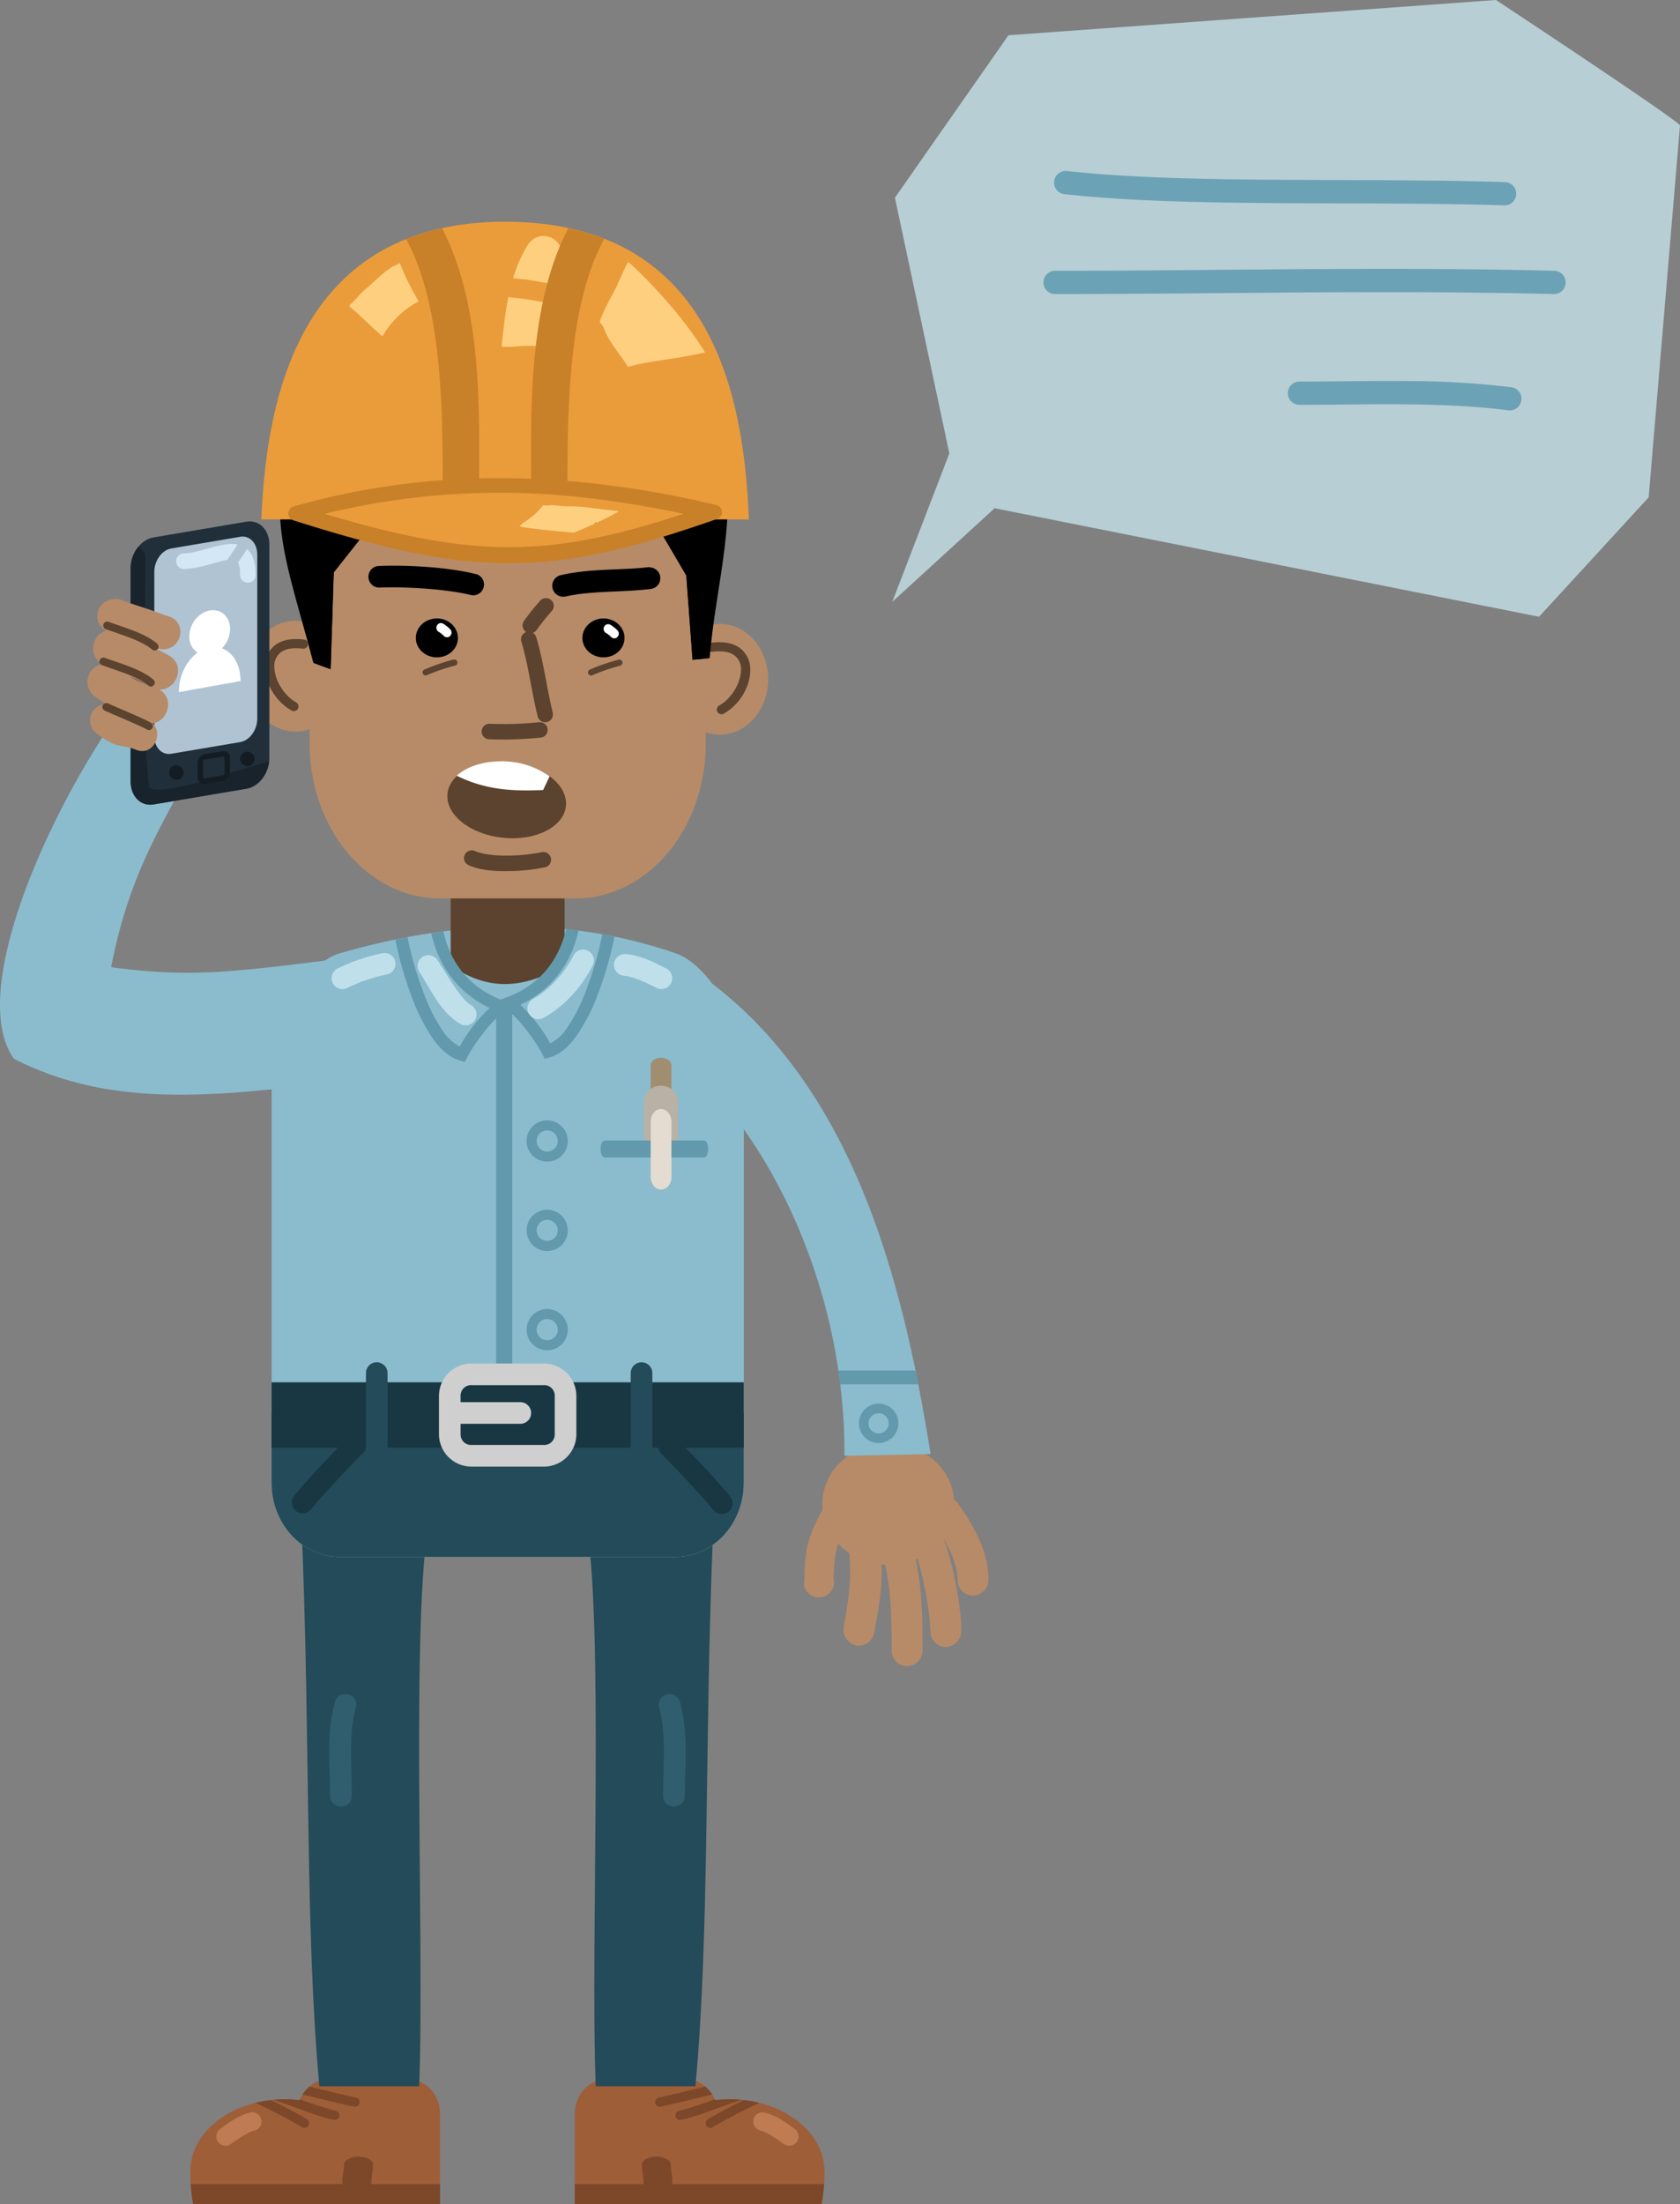 <svg id="Layer_1" data-name="Layer 1" xmlns="http://www.w3.org/2000/svg" viewBox="0 0 693.03 909"><rect x="0" y="0" width="693.03" height="909" fill="#808080" stroke="none"/><defs><style>.cls-1{fill:#b78b67;}.cls-2{fill:#8abcce;}.cls-3{fill:#6399ac;}.cls-4{fill:#b7ced4;}.cls-5{fill:#6ca2b5;}.cls-6{fill:#9e5e38;}.cls-7{fill:#244b59;}.cls-8{fill:#315e6e;}.cls-9{fill:#7c4829;}.cls-10{fill:#bf7b52;}.cls-11{fill:#5b432f;}.cls-12{fill:#bfe0eb;}.cls-13{fill:#193742;}.cls-14{fill:#a18e71;}.cls-15{fill:#b9b1a5;}.cls-16{fill:#cfcfcf;}.cls-17{fill:#fff;}.cls-18{fill:#e4dcd1;}.cls-19{fill:#ea9c3b;}.cls-20{fill:#ffcf80;}.cls-21{fill:#c88129;}.cls-22{fill:#202f3a;}.cls-23{fill:#afc3d2;}.cls-24{fill:#18232b;}.cls-25{fill:#d4e7f4;}.cls-26{fill:#131c22;}</style></defs><g id="g12061"><g id="g11673"><ellipse id="ellipse11675" class="cls-1" cx="366.44" cy="620.32" rx="27.21" ry="25.08"/><path id="path11677" class="cls-2" d="M1034.5,468.88c74.31,43.9,95,135.84,106.12,204.8l-35.55.73c.54-67-29.91-139-82.45-176.45l11.88-29.08Z" transform="translate(-756.73 -74)"/><path id="path11679" class="cls-1" d="M1125.54,702.77a6.39,6.39,0,0,1,6.23,4.54c5.35,15.64,5.53,31.61,5.53,47a6.38,6.38,0,1,1-12.74.2v-.2c0-15.18-.34-29.43-4.76-42.33a6.9,6.9,0,0,1,3.69-8.73,6.07,6.07,0,0,1,2-.44Z" transform="translate(-756.73 -74)"/><path id="path11681" class="cls-1" d="M1114.09,700.35a6.52,6.52,0,0,1,3.74,4c5.06,14.59,1.63,31.85-.52,42.88a6.44,6.44,0,0,1-7.47,5.39,6.68,6.68,0,0,1-5-7.89.51.51,0,0,1,0-.13c2.07-10.63,4.13-26.58,1-35.48a7,7,0,0,1,3.66-8.77A6,6,0,0,1,1114.09,700.35Z" transform="translate(-756.73 -74)"/><path id="path11683" class="cls-1" d="M1138.87,700.08a6.27,6.27,0,0,1,4.9,3.5c3.41,6.6,5.55,15.22,7.13,23.34s2.45,15.08,2.39,19.6a6.68,6.68,0,0,1-6.46,6.76,6.47,6.47,0,0,1-6.28-6.76h0a120.8,120.8,0,0,0-2.14-16.7c-1.44-7.44-3.7-15.48-5.84-19.63A7.05,7.05,0,0,1,1135,701a6.07,6.07,0,0,1,3.86-.87Z" transform="translate(-756.73 -74)"/><path id="path11685" class="cls-1" d="M1147.93,691.43a6.33,6.33,0,0,1,4,2.65c5.86,8.33,12.37,18.68,12.56,31.21a6.52,6.52,0,0,1-6.18,6.75,6.38,6.38,0,0,1-6.56-6.26v-.18c-.12-7.83-4.74-16.13-10.19-23.88a6.61,6.61,0,0,1,1.36-9.11A6.34,6.34,0,0,1,1147.93,691.43Z" transform="translate(-756.73 -74)"/><path id="path11687" class="cls-1" d="M1102.37,692.19a6.24,6.24,0,0,1,5.3,9.34c-6,6.52-6.71,14.41-7.13,23.39a6.24,6.24,0,1,1-12.11,3c.71-11.86-.65-16.67,8.32-32.46A6.24,6.24,0,0,1,1102.37,692.19Z" transform="translate(-756.73 -74)"/><path id="path11689" class="cls-3" d="M1119.18,652.88a8.13,8.13,0,1,1-8.12,8.13A8.15,8.15,0,0,1,1119.18,652.88Zm0,4a4.15,4.15,0,1,0,4.14,4.15A4.11,4.11,0,0,0,1119.18,656.86Z" transform="translate(-756.73 -74)"/><path id="path11691" class="cls-3" d="M1134.35,639.21c.39,1.91.8,3.84,1.17,5.73h-32.17c-.23-1.91-.5-3.82-.78-5.73Z" transform="translate(-756.73 -74)"/></g><path id="path11055" class="cls-2" d="M828.94,348a16,16,0,0,0-14.24,7.94c-32.74,40.95-73.11,125.4-52.22,154.72,38.09,19.49,78.81,16.23,129,10,21.62-2.28,22.53-53.82,1-50.7-40.92,5.12-58.47,7.21-89.91,2.92,6.54-33.12,16.9-54.18,40.35-93.14,6.52-10.49-1.61-31.37-14-31.7Z" transform="translate(-756.73 -74)"/><g id="g12050"><path id="path11261-7" class="cls-4" d="M1449.76,125.69c-2.42-3.23-75.92-51.69-75.92-51.69l-201.1,14.54-46.84,67,26.65,125.18,239.06,47.65,45.23-49.26Z" transform="translate(-756.73 -74)"/><path id="path11263-6" class="cls-4" d="M1171.66,279.39l-46.84,42.81,32.3-84Z" transform="translate(-756.73 -74)"/><path id="path11265-4" class="cls-5" d="M1196.84,144.56a1.84,1.84,0,0,1,.33,0c48.92,5.43,121.95,2.62,180.09,4.54a4.8,4.8,0,1,1-.13,9.59h-.19c-57.56-1.9-130.52,1-180.83-4.59a4.8,4.8,0,1,1,.72-9.57Zm97.4,40.45c34.11-.23,68.45-.22,103.55.67a4.8,4.8,0,0,1,0,9.6h-.27c-69.89-1.78-136.92,0-205.47,0a4.8,4.8,0,0,1-.13-9.6h.13C1226.26,185.67,1260.14,185.23,1294.24,185Zm42,46.13a372.74,372.74,0,0,1,43.8,2.54,4.8,4.8,0,1,1-1.21,9.52c-27.93-3.54-57.12-2.24-86.2-2.24a4.8,4.8,0,0,1-.13-9.59h.13c14.39,0,29-.35,43.61-.23Z" transform="translate(-756.73 -74)"/></g><g id="g11725"><g id="g11727"><path id="path11729" class="cls-6" d="M924.87,931.45c7.41,0,13.37,6.38,13.37,14.3v36.87c0,.13,0,.25,0,.38H836.41a71.48,71.48,0,0,1-1.18-13.5c0-16.42,17.46-29.72,39-29.72a48.32,48.32,0,0,1,6.14.39,13.35,13.35,0,0,1,12.31-8.72Z" transform="translate(-756.73 -74)"/><path id="path11731" class="cls-7" d="M934,699.41c-8.07,41.75-2.05,174.85-4.35,235H888.48c-6-64.9-3.64-142.78-7.31-229.51Z" transform="translate(-756.73 -74)"/><path id="path11733" class="cls-8" d="M899.13,772.64a4.46,4.46,0,0,1,4.36,5.7c-3,10.94-1.66,23-1.66,36.14.08,6-9,6-8.92,0,0-12.46-1.62-25.38,2-38.5A4.45,4.45,0,0,1,899.13,772.64Z" transform="translate(-756.73 -74)"/><path id="path11735" class="cls-9" d="M938.24,974.78v7.84c0,.13,0,.25,0,.38H836.41a65.8,65.8,0,0,1-1-8.22Z" transform="translate(-756.73 -74)"/><path id="path11737" class="cls-9" d="M884.37,934.55c6.38,1.54,13,3.2,19.22,4.53a1.91,1.91,0,1,1-.79,3.74h0c-7-1.49-14.3-3.35-21.24-5A14.1,14.1,0,0,1,884.37,934.55Zm-10.13,5.23a48.32,48.32,0,0,1,6.14.39l.16-.39a120,120,0,0,0,14.72,4.77,1.91,1.91,0,0,1-.86,3.73c-8.82-2-17-5.88-25-8.26q2.4-.24,4.89-.24Zm-5.79.32c5,2.45,10,5,14.81,7.9a1.91,1.91,0,1,1-1.84,3.35l-.12-.07a205.58,205.58,0,0,0-19.18-10,49.49,49.49,0,0,1,6.33-1.15Z" transform="translate(-756.73 -74)"/><path id="path11739" class="cls-10" d="M860.91,945.16a3.82,3.82,0,0,1,.75,7.54c-2.78.71-6.65,3.37-9.66,5.52a3.82,3.82,0,0,1-4.45-6.22c2.92-2.08,7.13-5.41,12.22-6.71a4,4,0,0,1,1.14-.13Z" transform="translate(-756.73 -74)"/><path id="path11741" class="cls-9" d="M904.7,963.46c3.28,0,5.91,1.49,5.86,3.28,0,3.52-1,6.54-.54,8.91.39,1.78-1.94,3.38-5.2,3.6s-6.23-1.06-6.62-2.83c0,0,0-.07,0-.11-.68-3.64.47-6.84.47-9.57,0-1.79,2.58-3.26,5.87-3.28Z" transform="translate(-756.73 -74)"/></g><g id="g11743"><path id="path11745" class="cls-6" d="M1007.22,931.45c-7.41,0-13.37,6.38-13.37,14.3v36.87c0,.13,0,.25,0,.38h101.81a71.48,71.48,0,0,0,1.18-13.5c0-16.42-17.46-29.72-39-29.72a48.32,48.32,0,0,0-6.14.39,13.35,13.35,0,0,0-12.31-8.72Z" transform="translate(-756.73 -74)"/><path id="path11747" class="cls-7" d="M998.13,699.41c8.07,41.75,2,174.85,4.35,235h41.13c6-64.9,3.64-142.78,7.31-229.51Z" transform="translate(-756.73 -74)"/><path id="path11749" class="cls-8" d="M1033,772.64a4.46,4.46,0,0,0-4.36,5.7c3,10.94,1.66,23,1.66,36.14-.08,6,9,6,8.92,0,0-12.46,1.62-25.38-2-38.5A4.45,4.45,0,0,0,1033,772.64Z" transform="translate(-756.73 -74)"/><path id="path11751" class="cls-9" d="M993.85,974.78v7.84c0,.13,0,.25,0,.38h101.81a65.8,65.8,0,0,0,1-8.22Z" transform="translate(-756.73 -74)"/><path id="path11753" class="cls-9" d="M1047.72,934.55c-6.38,1.54-13,3.2-19.22,4.53a1.91,1.91,0,1,0,.79,3.74h0c7-1.49,14.3-3.35,21.23-5A13.83,13.83,0,0,0,1047.72,934.55Zm10.13,5.23a48.32,48.32,0,0,0-6.14.39l-.16-.39a120,120,0,0,1-14.72,4.77,1.91,1.91,0,0,0,.86,3.73c8.82-2,17-5.88,25-8.26q-2.4-.24-4.89-.24Zm5.79.32c-5,2.45-10,5-14.81,7.9a1.91,1.91,0,1,0,1.84,3.35l.12-.07a205.58,205.58,0,0,1,19.18-10,49.49,49.49,0,0,0-6.33-1.15Z" transform="translate(-756.73 -74)"/><path id="path11755" class="cls-10" d="M1071.18,945.16a3.82,3.82,0,0,0-.75,7.54c2.78.71,6.65,3.37,9.66,5.52a3.82,3.82,0,0,0,4.45-6.22c-2.92-2.08-7.13-5.41-12.22-6.71a4,4,0,0,0-1.14-.13Z" transform="translate(-756.73 -74)"/><path id="path11757" class="cls-9" d="M1027.39,963.46c-3.28,0-5.91,1.49-5.86,3.28,0,3.52,1,6.54.54,8.91-.39,1.78,1.94,3.38,5.2,3.6s6.23-1.06,6.62-2.83c0,0,0-.07,0-.11.68-3.64-.47-6.84-.47-9.57,0-1.79-2.58-3.26-5.87-3.28Z" transform="translate(-756.73 -74)"/></g></g><path id="path11759" class="cls-2" d="M897,467.12c45.36-13,91.29-16.14,138.35,0,14.79,5.06,28.22,31,28.22,47.91V685.57c0,16.92-12.59,30.54-28.22,30.54H897c-15.63,0-28.21-13.62-28.21-30.54V515C868.76,498.11,881.94,471.41,897,467.12Z" transform="translate(-756.73 -74)"/><path id="path11761" class="cls-11" d="M942.64,422.83h47v49.29c-14.33,8.05-29.29,12.34-47,0Z" transform="translate(-756.73 -74)"/><path id="rect11763" class="cls-1" d="M938.16,267.69h56c29.67,0,53.73,28.67,53.73,64v48.84c0,35.37-24.06,64-53.73,64h-56c-29.67,0-53.72-28.66-53.72-64V331.72C884.44,296.36,908.49,267.69,938.16,267.69Z" transform="translate(-756.73 -74)"/><path id="path11765" d="M945.64,337.11c0,4.44-3.89,8-8.69,8s-8.69-3.6-8.69-8h0c0-4.44,3.89-8.05,8.69-8.05h0C941.75,329.06,945.64,332.67,945.64,337.11Z" transform="translate(-756.73 -74)"/><path id="path11767" class="cls-11" d="M951.45,424.71a3.19,3.19,0,0,0-1.4,6.11c5.15,2.33,11.79,2.6,17.86,2.41a75.35,75.35,0,0,0,13.83-1.58,3.19,3.19,0,0,0-1.53-6.19h0a77.31,77.31,0,0,1-12.5,1.39c-5.62.18-11.77-.37-15-1.85a3.23,3.23,0,0,0-1.23-.3Z" transform="translate(-756.73 -74)"/><path id="path11769" class="cls-11" d="M982.1,320.68a3.17,3.17,0,0,0-2.47,1,87.16,87.16,0,0,0-6.72,8.38,3.2,3.2,0,0,0,.69,4.46l.2.14a3.18,3.18,0,0,0-2,3.95c3,10,4.15,20.51,6.72,30.76a3.18,3.18,0,1,0,6.22-1.37c0-.06,0-.12,0-.17-2.43-9.7-3.63-20.3-6.79-31a3.22,3.22,0,0,0-1.4-1.84,3.16,3.16,0,0,0,1.57-1.19,87.94,87.94,0,0,1,6.16-7.71,3.19,3.19,0,0,0-2.15-5.41Zm-2.55,51.2a3.25,3.25,0,0,0-.54,0,145.09,145.09,0,0,1-20.46.62,3.19,3.19,0,0,0-.2,6.37,150.05,150.05,0,0,0,21.37-.66,3.18,3.18,0,0,0-.17-6.35Z" transform="translate(-756.73 -74)"/><path id="path11771" class="cls-11" d="M944,346a1.27,1.27,0,0,0-.34.05,82.26,82.26,0,0,0-12,4.16,1.28,1.28,0,0,0,1,2.33,80,80,0,0,1,11.64-4A1.27,1.27,0,0,0,944,346Z" transform="translate(-756.73 -74)"/><path id="path11773" d="M913.07,307.41a4.46,4.46,0,0,0,.19,8.92h.16c11.71-.47,28.46.81,37.43,3.05a4.46,4.46,0,0,0,2.29-8.62l-.13,0C942.4,308.08,925.69,306.91,913.07,307.41Z" transform="translate(-756.73 -74)"/><path id="path11775" d="M1024.8,307.93a3.88,3.88,0,0,0-.76,0c-10.2,1.28-23.63.41-35.95,3.27A4.46,4.46,0,1,0,990,320l.16,0c10.44-2.42,23.51-1.66,35-3.1a4.46,4.46,0,0,0-.35-8.89Z" transform="translate(-756.73 -74)"/><path id="path11777" d="M1014.36,337.11c0,4.44-3.89,8-8.69,8h0c-4.8,0-8.69-3.6-8.69-8s3.89-8.05,8.69-8.05,8.69,3.61,8.69,8.05Z" transform="translate(-756.73 -74)"/><path id="path11779" class="cls-11" d="M1012.28,346a1.33,1.33,0,0,0-.34.05,81.72,81.72,0,0,0-12,4.16,1.28,1.28,0,0,0,1,2.34h0a80.15,80.15,0,0,1,11.65-4,1.28,1.28,0,0,0-.32-2.51Z" transform="translate(-756.73 -74)"/><g id="g11781"><ellipse id="ellipse11783" class="cls-1" cx="296.94" cy="280.15" rx="19.95" ry="22.85"/><path id="path11785" class="cls-11" d="M1050.23,339.06c5.24-.65,9.27.25,12,2.42a11,11,0,0,1,4,8.84c0,6.74-4.23,14.21-10.93,18a1.91,1.91,0,0,1-1.9-3.32c5.38-3.07,9-9.69,9-14.71a7,7,0,0,0-2.51-5.85c-1.71-1.36-4.59-2.2-9.17-1.63a1.91,1.91,0,1,1-.57-3.78Z" transform="translate(-756.73 -74)"/></g><g id="g11787"><ellipse id="ellipse11789" class="cls-1" cx="121.88" cy="278.86" rx="19.95" ry="22.85"/><path id="path11791" class="cls-11" d="M882.07,337.77c-5.25-.65-9.28.25-12,2.42a11,11,0,0,0-4,8.84c0,6.74,4.24,14.21,10.93,18a1.91,1.91,0,0,0,1.9-3.32c-5.37-3.07-9-9.69-9-14.71a7.05,7.05,0,0,1,2.51-5.85c1.72-1.36,4.59-2.2,9.18-1.63a1.91,1.91,0,1,0,.56-3.78Z" transform="translate(-756.73 -74)"/></g><path id="path11793" d="M886,347.39c-12.95-49.57-25.79-73.08,6.44-114.56,48-14.07,126.06-25,161.54,22.52,8,29.58-2.17,60-4.5,90.11l-7.08.64-2.58-34.75-17.37-29.61-50.2,9.66-56-9-21.88,27.67L893.12,350Z" transform="translate(-756.73 -74)"/><path id="path11795" class="cls-3" d="M939.63,458.12c-1.68.22-3.36.46-5,.71,3.22,14.67,12,25.14,24.09,30.87a66.26,66.26,0,0,0-12.36,15.89,19.43,19.43,0,0,1-7-6.45,72.4,72.4,0,0,1-7.54-14.76,147.83,147.83,0,0,1-7-23.88q-2.5.47-5,1A149.86,149.86,0,0,0,927,486.25a77.3,77.3,0,0,0,8.12,15.82c3.17,4.5,6.85,8.08,11.41,9.32l2,.56.93-1.87c2-4,9-14.39,15.32-19l3.81-2.79-4.42-1.65C951.73,481.93,942.85,472.59,939.63,458.12Z" transform="translate(-756.73 -74)"/><path id="path11797" class="cls-3" d="M990.23,457.23c-3.29,14.24-12.13,23.46-24.45,28.08L961.37,487l3.8,2.79c6.35,4.66,13.3,15,15.32,19l.93,1.87,2-.55c4.56-1.25,8.24-4.83,11.41-9.33A76.79,76.79,0,0,0,1003,485a151.27,151.27,0,0,0,7.22-24.69c-1.67-.34-3.35-.67-5-1a147.68,147.68,0,0,1-6.95,23.79,72.06,72.06,0,0,1-7.54,14.75,19.34,19.34,0,0,1-7,6.45,66.64,66.64,0,0,0-12.35-15.89c12-5.69,20.76-16.07,24-30.61-1.69-.21-3.39-.4-5.08-.57Z" transform="translate(-756.73 -74)"/><path id="path11799" class="cls-12" d="M997.5,465.65a4.46,4.46,0,0,0-4.24,2.51c-2.56,5.13-8.55,13.28-16.39,17.68a4.46,4.46,0,1,0,4.18,7.87l.18-.09c10.11-5.67,16.73-14.92,20-21.47a4.46,4.46,0,0,0-1.91-6A4.54,4.54,0,0,0,997.5,465.65Zm-64,2.27a4.46,4.46,0,0,0-3.71,7c4.63,7.07,8.61,16.66,17,21.45a4.46,4.46,0,0,0,4.42-7.74c-4.41-2.52-8.81-10.76-14-18.6a4.47,4.47,0,0,0-3.75-2.07Z" transform="translate(-756.73 -74)"/><path id="path11801" class="cls-12" d="M915.17,467.05a4.85,4.85,0,0,0-.75.11A75.91,75.91,0,0,0,896,473.45a4.46,4.46,0,0,0,4,8,67.42,67.42,0,0,1,16.21-5.54,4.46,4.46,0,0,0-1.07-8.84Zm99.31.46a4.46,4.46,0,0,0-.31,8.91c3.87.33,8.74,2.68,13.4,5a4.46,4.46,0,0,0,4-8c-4.57-2.28-10.18-5.37-16.64-5.92l-.44,0Z" transform="translate(-756.73 -74)"/><path id="path11803" class="cls-3" d="M964.66,488.39c-1.83,0-3.3,2.06-3.27,4.52V663.12c0,2.46,1.44,4.49,3.28,4.52s3.34-1.94,3.36-4.4V492.91c0-2.46-1.44-4.49-3.27-4.52Z" transform="translate(-756.73 -74)"/><path id="path11805" class="cls-7" d="M868.76,656.75v28.82c0,16.92,12.58,30.54,28.21,30.54h138.35c15.63,0,28.22-13.62,28.22-30.54V656.75Z" transform="translate(-756.73 -74)"/><path id="path11807" class="cls-13" d="M1032.77,665.9a4.46,4.46,0,0,1,3.07,1.35c3.72,3.72,15.72,16.08,22.15,24a4.46,4.46,0,0,1-6.81,5.75l-.11-.13c-5.85-7.21-18-19.83-21.54-23.33a4.46,4.46,0,0,1,3.24-7.65Z" transform="translate(-756.73 -74)"/><path id="path11809" class="cls-3" d="M982.46,536.06a8.51,8.51,0,1,0,8.51,8.51A8.54,8.54,0,0,0,982.46,536.06Zm0,4.16a4.35,4.35,0,1,1-4.34,4.35A4.31,4.31,0,0,1,982.46,540.22Z" transform="translate(-756.73 -74)"/><path id="path11811" class="cls-3" d="M982.46,572.92a8.51,8.51,0,1,0,8.51,8.51A8.55,8.55,0,0,0,982.46,572.92Zm0,4.17a4.34,4.34,0,1,1-4.34,4.34A4.31,4.31,0,0,1,982.46,577.09Z" transform="translate(-756.73 -74)"/><path id="path11813" class="cls-3" d="M982.46,613.88a8.51,8.51,0,1,0,8.51,8.51A8.54,8.54,0,0,0,982.46,613.88Zm0,4.16a4.35,4.35,0,1,1-4.34,4.35A4.32,4.32,0,0,1,982.46,618Z" transform="translate(-756.73 -74)"/><path id="path11815" class="cls-14" d="M1029.37,510.23c-2.37,0-4.27,1.46-4.23,3.19v13.69c0,1.74,1.85,3.17,4.23,3.19s4.32-1.36,4.35-3.09V513.42c0-1.74-1.86-3.16-4.23-3.19Z" transform="translate(-756.73 -74)"/><path id="path11817" class="cls-15" d="M1029.33,521.77c-3.85.05-6.93,2.82-6.88,6.18v16.56c-.05,3.37,3,6.14,6.88,6.19s7-2.64,7.08-6V528c0-3.36-3-6.13-6.88-6.18Z" transform="translate(-756.73 -74)"/><path id="path11819" class="cls-3" d="M1006.22,544.35c-1,0-1.75,1.53-1.76,3.47s.75,3.55,1.71,3.57h40.95c1,0,1.75-1.52,1.76-3.46s-.75-3.55-1.71-3.58h-41Z" transform="translate(-756.73 -74)"/><path id="path11821" class="cls-13" d="M903.41,665.44a4.46,4.46,0,0,0-3.06,1.35c-3.73,3.73-15.72,16.09-22.16,24a4.46,4.46,0,1,0,6.82,5.76,1.34,1.34,0,0,1,.11-.14c5.85-7.2,18-19.83,21.53-23.32a4.46,4.46,0,0,0,.09-6.31,4.51,4.51,0,0,0-3.33-1.35Z" transform="translate(-756.73 -74)"/><path id="path11823" class="cls-13" d="M868.76,644.09v27h194.78v-27Z" transform="translate(-756.73 -74)"/><path id="path11825" class="cls-16" d="M951.31,636.35a13.41,13.41,0,0,0-13.5,13.17v16.17a13.41,13.41,0,0,0,13.5,13.17H981a13.4,13.4,0,0,0,13.49-13.17V649.52A13.41,13.41,0,0,0,981,636.35Zm0,8.92H981a4.32,4.32,0,0,1,4.57,4.25v16.17a4.32,4.32,0,0,1-4.57,4.25H951.31a4.32,4.32,0,0,1-4.58-4.25V649.52A4.32,4.32,0,0,1,951.31,645.27Z" transform="translate(-756.73 -74)"/><path id="path11827" class="cls-7" d="M912.08,635.84a4.46,4.46,0,0,0-4.39,4.53V674.5a4.46,4.46,0,1,0,8.92.12V640.37a4.47,4.47,0,0,0-4.4-4.53Z" transform="translate(-756.73 -74)"/><path id="path11829" class="cls-7" d="M1021.3,635.84a4.46,4.46,0,0,0-4.39,4.53V674.5a4.46,4.46,0,0,0,8.92.12V640.37a4.46,4.46,0,0,0-4.39-4.53Z" transform="translate(-756.73 -74)"/><path id="path11831" class="cls-16" d="M944,652.29a4.46,4.46,0,0,0-.12,8.92h27.43a4.46,4.46,0,0,0,.13-8.92H944Z" transform="translate(-756.73 -74)"/><path id="path11833" class="cls-17" d="M943,334.89a2,2,0,0,0-.55-1.35,14.45,14.45,0,0,0-2.83-2.28,1.84,1.84,0,0,0-2.59.61,2,2,0,0,0,.58,2.68l.06,0a10.39,10.39,0,0,1,2.09,1.66,1.83,1.83,0,0,0,2.65.08,2,2,0,0,0,.59-1.44Z" transform="translate(-756.73 -74)"/><path id="path11835" class="cls-17" d="M1012,335.33a1.94,1.94,0,0,0-.56-1.34,13.47,13.47,0,0,0-2.84-2.27,1.83,1.83,0,0,0-2.58.62,2,2,0,0,0,.59,2.68l.06,0a11,11,0,0,1,2.1,1.64,1.81,1.81,0,0,0,2.64.07,2,2,0,0,0,.59-1.44Z" transform="translate(-756.73 -74)"/><path id="path11837" d="M973.35,283.57c-19.58-4.06-40.3-12.92-58.4-14.11-8.83,12.73-16.84,25.85-25.38,37.75,0,14.3-2.86,28.24-3,40.37l6.56,2.39,1.29-39.91,21.88-27.67,56,9,50.2-9.66,17.37,29.61,2.58,34.75,3.81-.34c.09-12.34.35-25.29-1.45-38.4l-.09-.63-.22-.6c-5.23-12.76-13.56-22.23-19-33.76-18.27-.13-36.26,6.55-52.1,11.2Z" transform="translate(-756.73 -74)"/><path id="path11840" class="cls-18" d="M1029.37,531.39c-2.37,0-4.27,2.4-4.23,5.27v22.67c0,2.87,1.85,5.24,4.23,5.28s4.32-2.25,4.35-5.13V536.66c0-2.87-1.86-5.23-4.23-5.27Z" transform="translate(-756.73 -74)"/><g id="g11842"><path id="path11844" class="cls-19" d="M965.08,165.44c-83.05.1-98.44,69.52-100.52,122.78h201.1C1063.59,234.94,1049.23,165.49,965.08,165.44Z" transform="translate(-756.73 -74)"/><path id="path11846" class="cls-20" d="M981.24,171.34a7.54,7.54,0,0,0-6.75,3.63,57,57,0,0,0-6.09,13.74l.56.08c1.77.23,3.54.37,5.3.58l3.19.49c1,.2,2.09.42,3.14.59,2.19.36,2.43.34,3,.4a38.82,38.82,0,0,1,3.68-7.93A7.52,7.52,0,0,0,981.24,171.34Zm34.54,10.76c-1.78,3.41-3.32,7-4.88,10.49-2.4,4.67-5.15,9.21-6.81,14.23a8.09,8.09,0,0,1,2,3.1c1.71,4.49,4.77,8.2,7.52,12.07.72,1.11,1.42,2.22,2.13,3.33l2.82-.75c6.46-1.57,13.09-2.17,19.62-3.35,3.15-.57,6.28-1.24,9.43-1.82-.08-.15-.16-.29-.25-.43-7.81-12.5-18.87-25.25-30.22-35.86A8.25,8.25,0,0,0,1015.78,182.1Zm-94.16.33c-.26.17-.5.37-.78.53-.69.4-1.46.67-2.16,1a29,29,0,0,0-2.53,1.77c-2.67,2-5.06,4.39-7.55,6.62a31.43,31.43,0,0,0-4,3.76,34.14,34.14,0,0,1-3.41,3.5c-.13.24-.28.49-.41.72,1.08.9,2.18,1.8,3.22,2.74,1.81,1.64,3.57,3.34,5.37,5,.85.79,1.69,1.6,2.55,2.38,2,1.83,2.25,2,2.48,2.16l.48-.55A37.83,37.83,0,0,1,926.48,200c.95-.61,1.95-1.14,2.92-1.71l-.45-.84c-.56-1-1.15-2-1.73-3.07A100.18,100.18,0,0,1,921.62,182.43Zm44.8,14.11c-1.33,6.64-1.94,13.15-2.67,19a7.25,7.25,0,0,0-.07,1.47c.89,0,1.78.07,2.67.06,1.49,0,3-.19,4.45-.29,2.64-.18,5.29-.13,7.94-.08.78-6.22,1.49-12.35,2.69-18.05-.72-.09-1.41-.18-2.34-.33s-1.91-.37-2.86-.55l-2.93-.45c-1.87-.23-3.75-.39-5.63-.63C967.25,196.68,966.84,196.61,966.42,196.54Z" transform="translate(-756.73 -74)"/><path id="path11848" class="cls-21" d="M991.16,168.07C974.1,201,975.84,245.4,975.84,277.69a7.51,7.51,0,1,0,15,.21.74.74,0,0,0,0-.21c0-33.58-.07-77.27,15.17-105.22A94.77,94.77,0,0,0,991.16,168.07Zm-52.06.05a94.27,94.27,0,0,0-14.83,4.49c15.16,28,15.09,71.55,15.09,105.08a7.52,7.52,0,1,0,15,.21v-.21C954.39,245.42,956.13,201,939.1,168.12Z" transform="translate(-756.73 -74)"/><path id="path11850" class="cls-19" d="M878.71,285.74c75.34,23.9,104.6,23.33,172.81-.54C992,271,934,270,878.71,285.74Z" transform="translate(-756.73 -74)"/><path id="path11852" class="cls-21" d="M963.51,271.22a307.72,307.72,0,0,0-85.63,11.63,3,3,0,0,0-.08,5.76c75.57,24,106.26,23.37,174.71-.57a3,3,0,0,0-.29-5.76c-30-7.15-59.6-11-88.71-11.06Zm0,6c24.67,0,49.82,3.37,75.22,8.68-55.35,18.18-86.59,18.48-148.08,0a304.3,304.3,0,0,1,72.86-8.67Z" transform="translate(-756.73 -74)"/><path id="path11854" class="cls-20" d="M980.77,282.36a30.76,30.76,0,0,1-3.5,3.81,40.2,40.2,0,0,1-4.59,3.42c-.56.42-1.08.87-1.61,1.3a2.92,2.92,0,0,0,1.27.5c7.12,1.12,14.18,1.64,21.13,2.31,2.75-1.17,5.5-2.33,8.22-3.57a3,3,0,0,0,.66-.84l.79.16c2.79-1.3,5.56-2.65,8.24-4.18l.63-.39c-.6-.09-.87-.17-2.57-.36-.9-.11-1.8-.14-2.69-.25s-1.51-.21-2.26-.32l-2.76-.29a66.73,66.73,0,0,0-7-.77c-2.61-.12-5.24,0-7.84-.35-.56-.05-1.12-.14-1.69-.16-3.15-.07-1.68.21-4.39,0Z" transform="translate(-756.73 -74)"/></g><g id="g11223"><g id="g11225"><path id="rect11227" class="cls-22" d="M820.06,295.65l38.35-6.5c5.21-.88,9.43,3.34,9.43,9.43v88.06c0,6.09-4.22,11.74-9.43,12.62l-38.35,6.5c-5.2.88-9.43-3.34-9.43-9.43V308.28C810.63,302.18,814.86,296.53,820.06,295.65Z" transform="translate(-756.73 -74)"/><path id="rect11229" class="cls-23" d="M827.38,300.2l28.47-4.82c3.86-.65,7,2.61,7,7.3v67.71c0,4.68-3.14,9-7,9.66l-28.47,4.82c-3.87.66-7-2.61-7-7.29V309.87C820.38,305.19,823.51,300.86,827.38,300.2Z" transform="translate(-756.73 -74)"/><path id="path11231-1" class="cls-24" d="M813.74,299.6a13.89,13.89,0,0,0-3.11,8.68v88.05c0,6.11,4.21,10.32,9.44,9.43l38.35-6.49c4.81-.82,8.71-5.67,9.3-11.2-3,.77-6.38,1.78-10.1,2.94-6.12,1.9-12.93,4.1-19.28,5.8s-12.34,2.84-16.18,2.82a9.72,9.72,0,0,1-3.67-.58c-.39-.2-.21,0-.21-.22-3.43-28.85-1.56-64.29-1.63-94.77a4.76,4.76,0,0,0-2.91-4.46Z" transform="translate(-756.73 -74)"/><path id="path11233" class="cls-25" d="M852.35,298.32a18.31,18.31,0,0,0-2.24.16c-5.82.77-12.16,3.53-17.59,3.81a3.2,3.2,0,1,0,.32,6.39h0c6.9-.36,13.44-3.08,17.64-3.76,1.09-1.6,2.18-3.19,3.26-4.8.32-.52.63-1.06,1-1.57a11.73,11.73,0,0,0-2.36-.23Zm6.28,2.09c-.13.19-.2.27-.37.53-.29.46-.56.94-.84,1.4-.82,1.22-1.65,2.43-2.47,3.64a11.14,11.14,0,0,1,.81,4.93,3.2,3.2,0,1,0,6.39.09v-.09c0-4.64-.91-8.14-3.38-10.39l-.14-.11Z" transform="translate(-756.73 -74)"/><path id="path11235-4" class="cls-26" d="M841.28,385a3.75,3.75,0,0,0-3,3.55v6.14a2.54,2.54,0,0,0,3,2.56l7.28-1.19a3.76,3.76,0,0,0,3-3.55v-6.14a2.53,2.53,0,0,0-3-2.55Zm0,2.26,7.28-1.19a.65.65,0,0,1,.82.67v6.13a1,1,0,0,1-.82.94L841.28,395a.66.66,0,0,1-.82-.68v-6.13A1,1,0,0,1,841.28,387.21Z" transform="translate(-756.73 -74)"/><circle id="circle11237" class="cls-26" cx="72.76" cy="318.63" r="2.98"/><circle id="circle11239" class="cls-26" cx="102.04" cy="312.98" r="2.98"/><path id="path11241-2" class="cls-17" d="M843.25,325.77c-4.65.84-8.42,5.62-8.41,10.69h0a7.76,7.76,0,0,0,3.36,6.72c-4.65,3.37-7.66,9.7-7.66,16.09,0,.06,0,.12,0,.18l25.4-4.56a1.09,1.09,0,0,1,0-.18c0-6.4-3-11.64-7.67-13.34a11.42,11.42,0,0,0,3.38-7.94c0-5.06-3.77-8.49-8.41-7.66Z" transform="translate(-756.73 -74)"/></g><path id="path11245-6" class="cls-1" d="M802.87,333.87c-8.26-.25-10.76,11.1-3.17,14.35,7.9,3.5,14.07,6.11,19.07,9,8.73,5.22,16.35-8.11,7.42-13-6.53-3.74-12.66-6.21-20.42-9.65a7.51,7.51,0,0,0-2.9-.68Z" transform="translate(-756.73 -74)"/><path id="path11247-8" class="cls-1" d="M800.45,347.74a7.48,7.48,0,0,0-4.35,13.68c8.82,6.14,12.11,7.5,19.58,10.3,9.5,3.87,15-10.67,5.25-14-7.37-2.76-9.52-3.86-16.29-8.57a7.5,7.5,0,0,0-4.19-1.41Z" transform="translate(-756.73 -74)"/><path id="path11249-4" class="cls-1" d="M800.14,364.51c-6.07.16-8.54,8.08-3.7,11.83,8.43,6.73,10.14,4.48,16.26,6.83,8.15,3.41,12.82-9.39,4.51-12.32-8-3.08-7.9-.91-12.9-4.9A6.31,6.31,0,0,0,800.14,364.51Z" transform="translate(-756.73 -74)"/><path id="path11251-7" class="cls-11" d="M800.62,364a1.6,1.6,0,0,0-.7,3.07c5.11,2.3,14.2,6,17.44,7.81A1.6,1.6,0,0,0,819,372.1h0c-3.85-2.2-12.75-5.71-17.7-8A1.61,1.61,0,0,0,800.62,364Z" transform="translate(-756.73 -74)"/><path id="path11253" class="cls-11" d="M799.27,345.23a1.6,1.6,0,0,0-.43,3.12c8,2.83,14.77,4.79,19.09,8.4a1.6,1.6,0,1,0,2.06-2.46h0c-5.1-4.26-12.14-6.17-20.08-9a1.49,1.49,0,0,0-.63-.1Z" transform="translate(-756.73 -74)"/><path id="path11255-5" class="cls-1" d="M803.57,321.07c-7.43.72-9.25,10.07-2.58,13.21,9.53,4.66,13,5.52,20.73,7.24,9.91,2.46,13.48-11.68,3.44-13.62-7.45-2.9-9.78-3.38-17.25-6a7.91,7.91,0,0,0-4.34-.8Z" transform="translate(-756.73 -74)"/><path id="path11257-1" class="cls-11" d="M800.84,330.38a1.6,1.6,0,0,0-.43,3.12c8,2.83,14.77,4.8,19.09,8.4a1.6,1.6,0,1,0,2.06-2.45h0c-5.1-4.25-12.14-6.17-20.08-9a1.49,1.49,0,0,0-.63-.1Z" transform="translate(-756.73 -74)"/></g><ellipse id="ellipse11219" class="cls-11" cx="965.67" cy="403.85" rx="15.7" ry="24.56" transform="translate(-294.2 1247.71) rotate(-83.96)"/><path id="path11221-9" class="cls-17" d="M963.15,388c-7.33,0-13.92,2.21-18,5.93,12.84,6.32,24.28,6.31,35.62,5.9l2.69-5.67a33.37,33.37,0,0,0-16.18-6,38.8,38.8,0,0,0-4.17-.2Z" transform="translate(-756.73 -74)"/></g></svg>